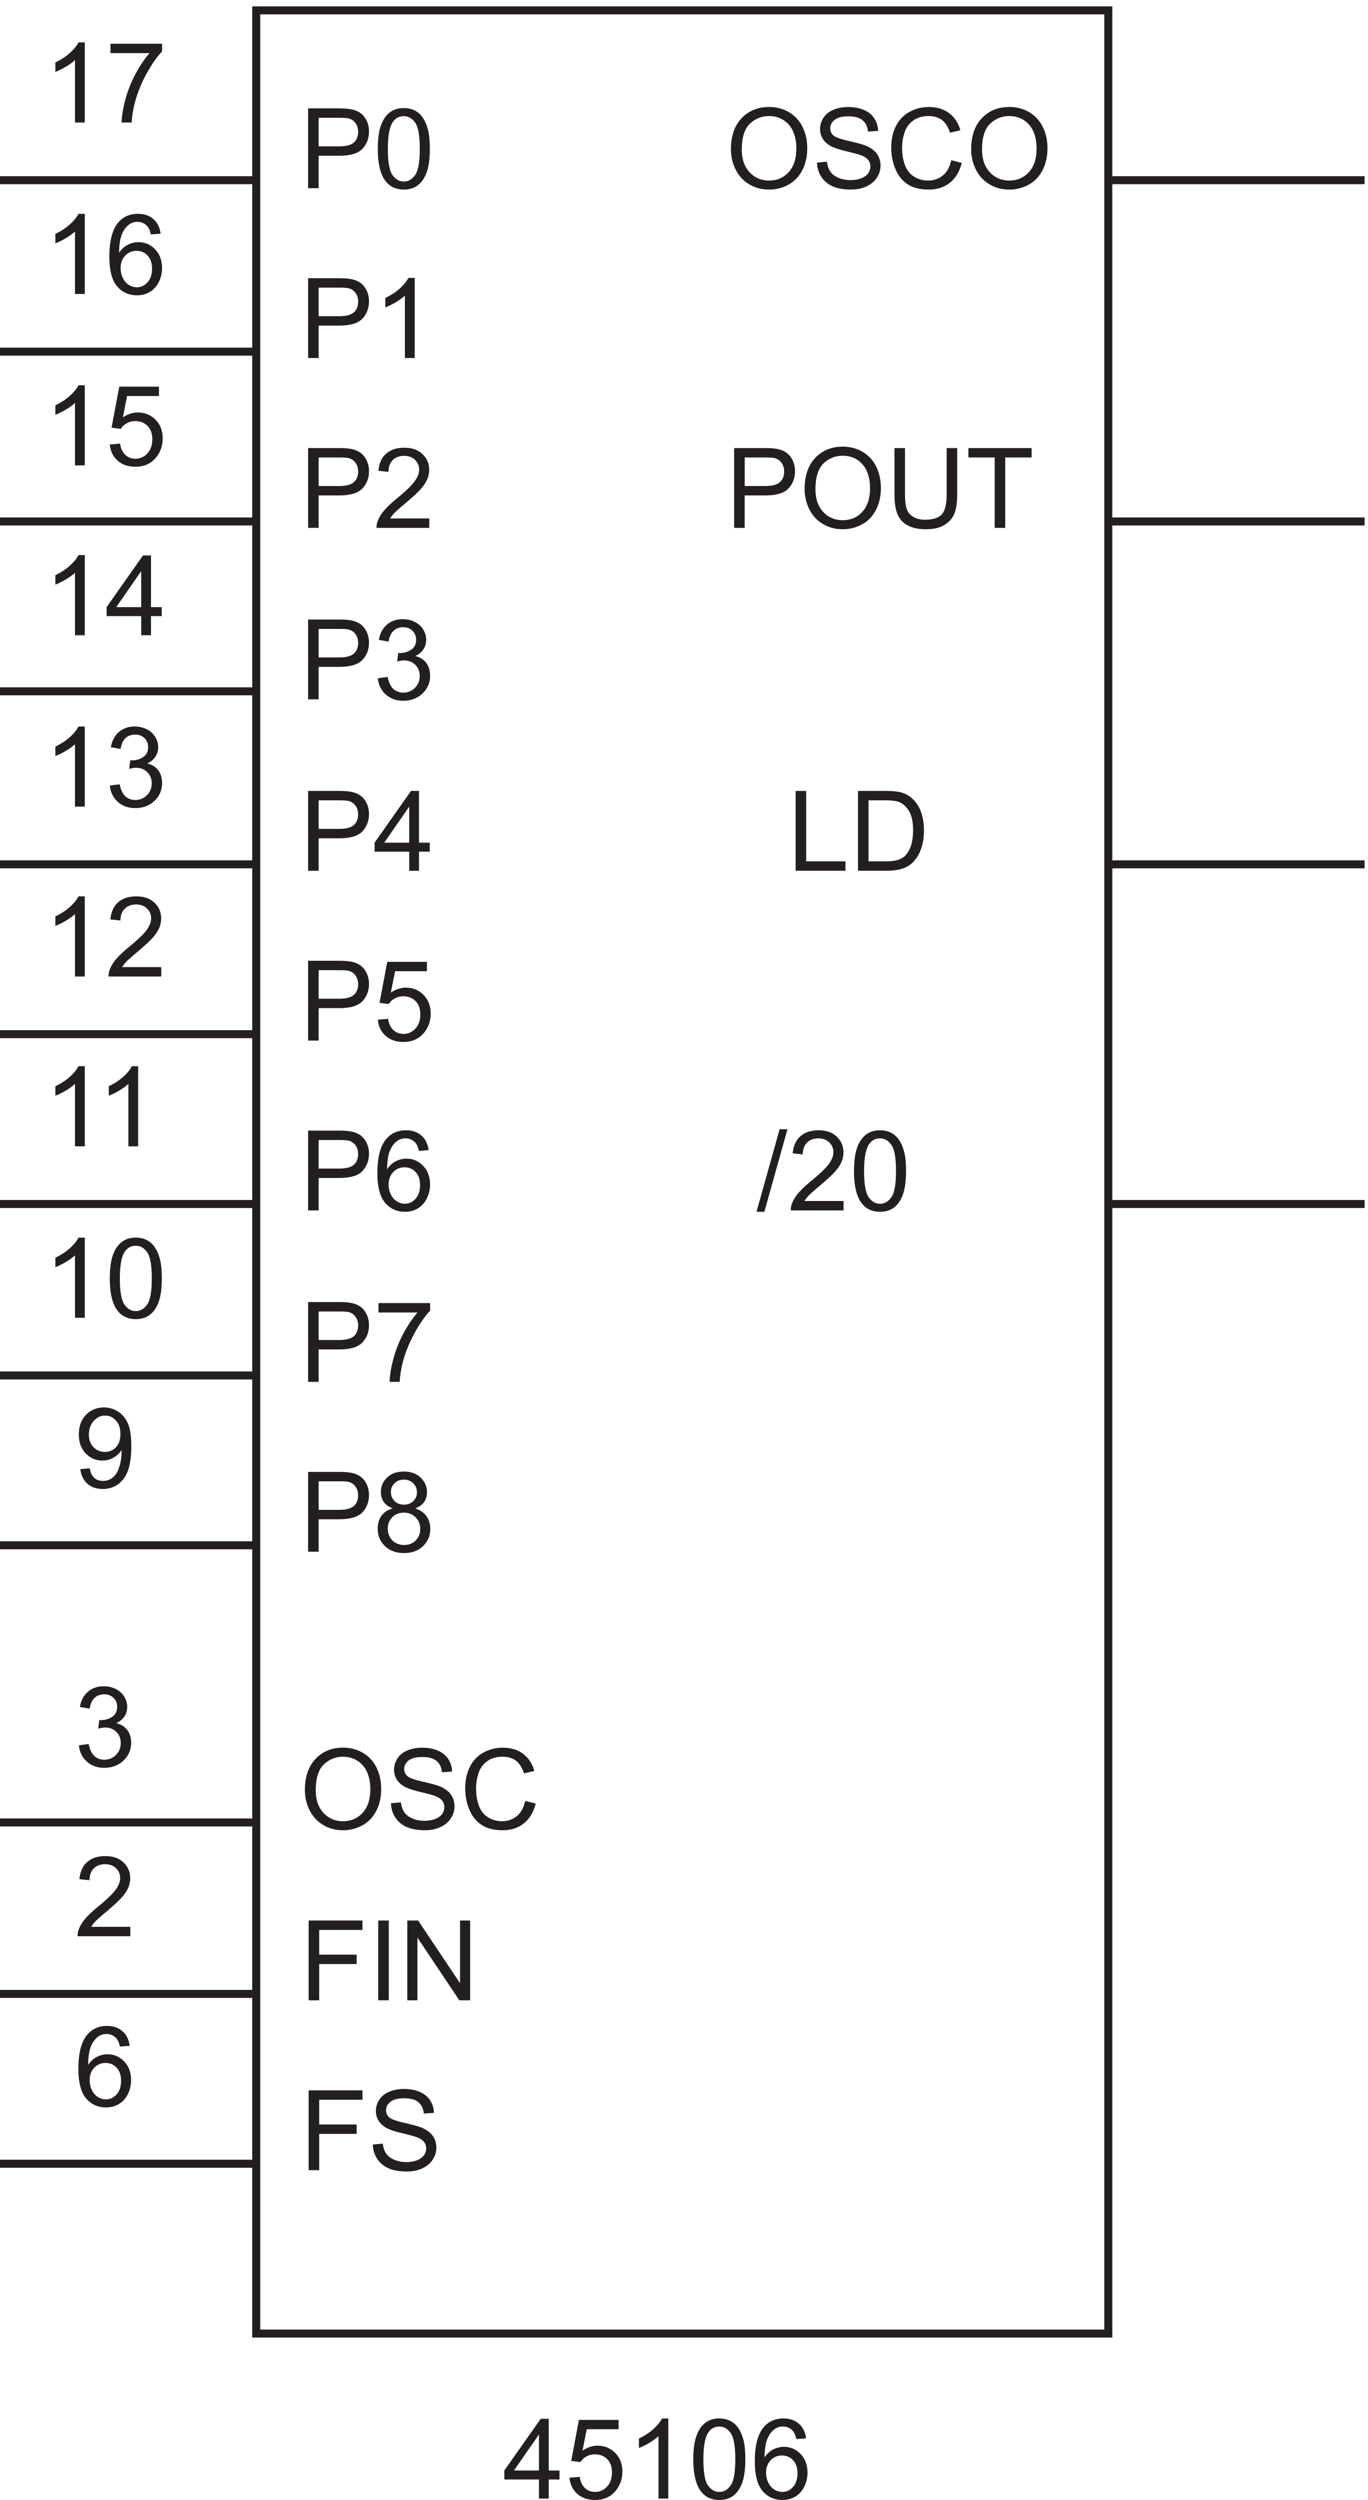 <svg xmlns="http://www.w3.org/2000/svg" xml:space="preserve" width="170.4" height="311.271"><path d="M243.332 194.672V2369.67h797.998V194.672Z" style="fill:none;stroke:#231f20;stroke-width:7.5;stroke-linecap:butt;stroke-linejoin:miter;stroke-miterlimit:10;stroke-dasharray:none;stroke-opacity:1" transform="matrix(.133 0 0 -.133 -.444 316.456)"/><path d="M690.887 1885.16v74.73h28.191c4.961 0 8.75-.24 11.367-.71 3.672-.61 6.746-1.78 9.227-3.5 2.48-1.71 4.476-4.11 5.988-7.21 1.512-3.09 2.27-6.49 2.27-10.19 0-6.36-2.024-11.74-6.067-16.14s-11.351-6.6-21.918-6.6h-19.168v-30.38zm9.89 39.2h19.321c6.39 0 10.925 1.19 13.609 3.57 2.684 2.38 4.027 5.73 4.027 10.04 0 3.13-.789 5.8-2.371 8.03-1.578 2.23-3.66 3.7-6.242 4.41-1.668.44-4.742.66-9.226.66h-19.118v-26.71m56.102-2.8c0 12.4 3.332 22.11 9.992 29.13 6.66 7.02 15.258 10.52 25.793 10.52 6.899 0 13.121-1.64 18.66-4.94 5.539-3.29 9.762-7.89 12.664-13.79 2.907-5.89 4.36-12.58 4.36-20.05 0-7.59-1.528-14.36-4.59-20.35-3.055-5.98-7.391-10.51-12.996-13.58-5.606-3.08-11.657-4.61-18.149-4.61-7.035 0-13.32 1.7-18.859 5.09-5.539 3.4-9.738 8.04-12.59 13.92-2.855 5.88-4.285 12.1-4.285 18.66zm10.195-.15c0-9.01 2.422-16.11 7.266-21.29 4.844-5.18 10.918-7.77 18.223-7.77 7.445 0 13.57 2.61 18.378 7.85 4.809 5.23 7.211 12.66 7.211 22.27 0 6.09-1.027 11.4-3.082 15.94-2.058 4.53-5.066 8.05-9.023 10.55-3.961 2.49-8.402 3.74-13.328 3.74-7.004 0-13.028-2.4-18.074-7.21-5.047-4.81-7.571-12.84-7.571-24.08m122.852 38.48h9.89v-43.18c0-7.51-.847-13.47-2.55-17.89-1.696-4.42-4.766-8.01-9.2-10.78-4.437-2.77-10.253-4.15-17.461-4.15-7 0-12.726 1.2-17.179 3.61-4.449 2.42-7.629 5.91-9.531 10.48-1.903 4.57-2.856 10.82-2.856 18.73v43.18h9.891v-43.12c0-6.5.601-11.28 1.808-14.36 1.207-3.07 3.282-5.44 6.223-7.11 2.937-1.66 6.531-2.49 10.777-2.49 7.274 0 12.457 1.64 15.551 4.94 3.09 3.3 4.637 9.64 4.637 19.02v43.12m44.976-74.73v65.91h-24.621v8.82h59.235v-8.82h-24.727v-65.91h-9.887m-223.07-640.27 21.664 77.28h7.344l-21.617-77.28h-7.391m81.559 10.09v-8.82h-49.395c-.07 2.21.285 4.33 1.07 6.37 1.254 3.36 3.27 6.68 6.039 9.94 2.77 3.26 6.77 7.04 12.004 11.32 8.121 6.66 13.61 11.94 16.465 15.83 2.856 3.89 4.281 7.57 4.281 11.03 0 3.64-1.296 6.71-3.898 9.21-2.598 2.49-5.988 3.74-10.168 3.74-4.418 0-7.953-1.32-10.605-3.97-2.649-2.65-3.993-6.33-4.028-11.02l-9.429.97c.644 7.04 3.078 12.4 7.289 16.08 4.214 3.69 9.875 5.54 16.976 5.54 7.172 0 12.844-1.99 17.024-5.97 4.183-3.97 6.273-8.9 6.273-14.78 0-2.99-.613-5.93-1.836-8.82-1.223-2.89-3.254-5.93-6.094-9.13-2.836-3.19-7.55-7.57-14.144-13.14-5.504-4.63-9.039-7.76-10.602-9.41-1.562-1.65-2.855-3.31-3.875-4.97h36.653m9.773 28.04c0 8.83.91 15.94 2.731 21.33 1.816 5.38 4.519 9.54 8.105 12.46 3.586 2.92 8.098 4.39 13.535 4.39 4.008 0 7.524-.81 10.551-2.43 3.023-1.61 5.523-3.94 7.492-6.98 1.973-3.04 3.52-6.74 4.641-11.11 1.121-4.37 1.679-10.25 1.679-17.66 0-8.77-.898-15.85-2.699-21.23-1.801-5.39-4.496-9.56-8.082-12.5-3.586-2.93-8.113-4.4-13.582-4.4-7.207 0-12.863 2.58-16.976 7.74-4.93 6.23-7.395 16.35-7.395 30.39zm9.434 0c0-12.27 1.433-20.44 4.304-24.5 2.875-4.06 6.418-6.09 10.633-6.09 4.211 0 7.754 2.04 10.625 6.12 2.871 4.08 4.309 12.23 4.309 24.47 0 12.3-1.438 20.47-4.309 24.52-2.871 4.04-6.445 6.06-10.73 6.06-4.215 0-7.578-1.78-10.09-5.35-3.164-4.55-4.742-12.96-4.742-25.23m-124.719 956.54c0 12.4 3.332 22.11 9.992 29.13 6.66 7.02 15.258 10.52 25.793 10.52 6.899 0 13.121-1.64 18.66-4.94 5.539-3.29 9.762-7.89 12.664-13.79 2.907-5.89 4.36-12.58 4.36-20.05 0-7.59-1.528-14.36-4.59-20.35-3.055-5.98-7.391-10.51-12.996-13.58-5.606-3.08-11.657-4.61-18.149-4.61-7.035 0-13.32 1.7-18.859 5.09-5.539 3.4-9.738 8.04-12.59 13.92-2.855 5.88-4.285 12.1-4.285 18.66zm10.195-.15c0-9.01 2.422-16.11 7.266-21.29 4.844-5.18 10.918-7.77 18.223-7.77 7.445 0 13.57 2.61 18.378 7.85 4.809 5.23 7.211 12.66 7.211 22.27 0 6.09-1.027 11.4-3.082 15.94-2.058 4.53-5.066 8.05-9.023 10.55-3.961 2.49-8.402 3.74-13.328 3.74-7.004 0-13.028-2.4-18.074-7.21-5.047-4.81-7.571-12.84-7.571-24.08m70.449-12.24 9.329.81c.441-3.73 1.468-6.8 3.082-9.19 1.617-2.4 4.125-4.34 7.523-5.82 3.398-1.48 7.219-2.22 11.469-2.22 3.769 0 7.101.57 9.988 1.69 2.891 1.12 5.039 2.66 6.449 4.61 1.41 1.95 2.117 4.09 2.117 6.4 0 2.34-.679 4.39-2.039 6.14-1.359 1.75-3.601 3.22-6.73 4.41-2.004.78-6.441 2-13.305 3.64-6.863 1.65-11.672 3.21-14.426 4.67-3.566 1.87-6.226 4.19-7.976 6.96-1.75 2.77-2.625 5.87-2.625 9.3 0 3.77 1.07 7.3 3.211 10.58 2.14 3.28 5.265 5.77 9.379 7.47 4.113 1.7 8.683 2.55 13.711 2.55 5.543 0 10.425-.9 14.656-2.68 4.23-1.78 7.488-4.41 9.766-7.88 2.273-3.46 3.5-7.39 3.668-11.77l-9.481-.71c-.512 4.72-2.234 8.29-5.176 10.7-2.941 2.41-7.281 3.62-13.023 3.62-5.981 0-10.34-1.1-13.078-3.29-2.735-2.19-4.102-4.83-4.102-7.93 0-2.68.969-4.89 2.906-6.62 1.903-1.73 6.872-3.51 14.911-5.33 8.035-1.82 13.55-3.41 16.543-4.77 4.347-2 7.558-4.54 9.632-7.62 2.075-3.07 3.11-6.62 3.11-10.62 0-3.98-1.137-7.73-3.414-11.25-2.278-3.51-5.551-6.25-9.813-8.2-4.265-1.96-9.066-2.93-14.402-2.93-6.762 0-12.43.98-17 2.95-4.57 1.97-8.156 4.94-10.758 8.9-2.598 3.96-3.965 8.44-4.102 13.43m125.684 2.19 9.891-2.5c-2.075-8.12-5.801-14.31-11.188-18.57-5.387-4.27-11.972-6.4-19.754-6.4-8.054 0-14.605 1.63-19.652 4.91-5.047 3.28-8.887 8.03-11.52 14.25-2.632 6.22-3.949 12.9-3.949 20.04 0 7.78 1.485 14.57 4.457 20.36 2.973 5.8 7.207 10.2 12.696 13.2 5.488 3.01 11.527 4.52 18.121 4.52 7.476 0 13.765-1.91 18.859-5.71 5.102-3.81 8.652-9.16 10.656-16.06l-9.734-2.29c-1.735 5.43-4.25 9.39-7.547 11.87-3.297 2.48-7.441 3.72-12.438 3.72-5.746 0-10.546-1.37-14.402-4.13-3.855-2.75-6.566-6.44-8.129-11.08a44.667 44.667 0 0 1-2.344-14.35c0-6.36.926-11.91 2.778-16.65 1.851-4.74 4.73-8.28 8.637-10.63 3.91-2.34 8.14-3.51 12.695-3.51 5.539 0 10.23 1.6 14.07 4.79s6.438 7.93 7.797 14.22m18.672 10.2c0 12.4 3.332 22.11 9.992 29.13 6.66 7.02 15.258 10.52 25.793 10.52 6.899 0 13.121-1.64 18.66-4.94 5.539-3.29 9.762-7.89 12.664-13.79 2.907-5.89 4.36-12.58 4.36-20.05 0-7.59-1.528-14.36-4.59-20.35-3.055-5.98-7.391-10.51-12.996-13.58-5.606-3.08-11.657-4.61-18.149-4.61-7.035 0-13.32 1.7-18.859 5.09-5.539 3.4-9.738 8.04-12.59 13.92-2.855 5.88-4.285 12.1-4.285 18.66zm10.195-.15c0-9.01 2.422-16.11 7.266-21.29 4.844-5.18 10.918-7.77 18.223-7.77 7.445 0 13.57 2.61 18.378 7.85 4.809 5.23 7.211 12.66 7.211 22.27 0 6.09-1.027 11.4-3.082 15.94-2.058 4.53-5.066 8.05-9.023 10.55-3.961 2.49-8.402 3.74-13.328 3.74-7.004 0-13.028-2.4-18.074-7.21-5.047-4.81-7.571-12.84-7.571-24.08M291.887 926.66v74.73h28.191c4.961 0 8.75-.24 11.367-.71 3.672-.61 6.746-1.778 9.227-3.496 2.48-1.715 4.476-4.118 5.988-7.211 1.512-3.094 2.27-6.493 2.27-10.196 0-6.355-2.024-11.734-6.067-16.132-4.043-4.403-11.351-6.602-21.918-6.602h-19.168V926.66Zm9.89 39.199h19.321c6.386 0 10.925 1.192 13.609 3.567 2.684 2.383 4.027 5.73 4.027 10.047 0 3.125-.789 5.8-2.371 8.027-1.578 2.227-3.66 3.695-6.242 4.41-1.668.442-4.742.66-9.226.66h-19.118v-26.711m69.512 1.329c-3.809 1.39-6.629 3.378-8.465 5.96-1.836 2.586-2.75 5.676-2.75 9.282 0 5.437 1.953 10.008 5.86 13.711 3.91 3.703 9.109 5.559 15.601 5.559 6.524 0 11.774-1.899 15.75-5.688 3.977-3.789 5.965-8.403 5.965-13.84 0-3.465-.91-6.481-2.73-9.047-1.817-2.566-4.579-4.547-8.282-5.937 4.586-1.497 8.078-3.911 10.477-7.243 2.394-3.328 3.594-7.304 3.594-11.925 0-6.391-2.262-11.758-6.782-16.11-4.519-4.347-10.464-6.523-17.839-6.523-7.375 0-13.325 2.183-17.844 6.547-4.52 4.367-6.778 9.816-6.778 16.339 0 4.86 1.231 8.93 3.692 12.207 2.465 3.282 5.976 5.516 10.531 6.708zm-1.836 15.546c0-3.535 1.137-6.425 3.414-8.668 2.278-2.242 5.235-3.363 8.871-3.363 3.535 0 6.43 1.113 8.692 3.34 2.258 2.227 3.386 4.953 3.386 8.184 0 3.363-1.164 6.191-3.492 8.484-2.324 2.293-5.222 3.441-8.691 3.441-3.496 0-6.403-1.121-8.715-3.363-2.309-2.246-3.465-4.93-3.465-8.055zm-2.957-34.511c0-2.618.617-5.149 1.859-7.594 1.239-2.449 3.083-4.344 5.532-5.688 2.445-1.339 5.078-2.011 7.902-2.011 4.383 0 8 1.41 10.856 4.23 2.855 2.82 4.281 6.406 4.281 10.758 0 4.418-1.469 8.07-4.406 10.957-2.942 2.891-6.622 4.336-11.036 4.336-4.316 0-7.894-1.43-10.734-4.285-2.836-2.852-4.254-6.422-4.254-10.703M292.398 347.66v74.731h50.415v-8.821h-40.524v-23.14h35.07v-8.821h-35.07V347.66h-9.891m60.125 24.012 9.329.812c.441-3.738 1.468-6.804 3.082-9.199 1.617-2.398 4.125-4.336 7.523-5.812 3.398-1.481 7.219-2.219 11.469-2.219 3.769 0 7.101.562 9.988 1.684 2.891 1.121 5.039 2.66 6.449 4.613 1.41 1.953 2.117 4.086 2.117 6.398 0 2.344-.679 4.391-2.039 6.141-1.359 1.75-3.601 3.223-6.73 4.41-2.004.781-6.441 1.996-13.305 3.645-6.863 1.648-11.672 3.203-14.426 4.664-3.566 1.871-6.226 4.191-7.976 6.961-1.75 2.769-2.625 5.871-2.625 9.3 0 3.774 1.07 7.301 3.211 10.578 2.14 3.282 5.265 5.77 9.379 7.469 4.113 1.699 8.683 2.551 13.711 2.551 5.543 0 10.425-.895 14.656-2.68 4.23-1.781 7.488-4.406 9.762-7.875 2.277-3.465 3.504-7.39 3.672-11.777l-9.481-.711c-.512 4.723-2.234 8.293-5.176 10.703-2.941 2.414-7.281 3.621-13.023 3.621-5.981 0-10.34-1.097-13.078-3.289-2.735-2.191-4.102-4.832-4.102-7.926 0-2.683.969-4.894 2.906-6.625 1.903-1.734 6.872-3.511 14.911-5.328 8.035-1.82 13.55-3.41 16.543-4.769 4.347-2.004 7.558-4.543 9.632-7.621 2.075-3.075 3.11-6.618 3.11-10.625 0-3.977-1.137-7.727-3.414-11.243-2.278-3.515-5.551-6.253-9.813-8.207-4.265-1.953-9.066-2.929-14.402-2.929-6.762 0-12.43.984-17 2.953-4.57 1.973-8.156 4.937-10.758 8.898-2.598 3.957-3.965 8.438-4.102 13.434M292.398 506.66v74.731h50.415v-8.821h-40.524v-23.14h35.07v-8.821h-35.07V506.66h-9.891m65.172 0v74.731h9.887V506.66h-9.887m27.215 0v74.731h10.145l39.25-58.672v58.672h9.484V506.66H433.52l-39.25 58.723V506.66h-9.485m-95.906 196.899c0 12.402 3.332 22.113 9.992 29.132 6.66 7.016 15.258 10.524 25.793 10.524 6.899 0 13.121-1.645 18.66-4.942 5.539-3.296 9.762-7.894 12.664-13.789 2.907-5.898 4.36-12.582 4.36-20.058 0-7.582-1.528-14.36-4.59-20.344-3.055-5.98-7.391-10.508-12.996-13.582-5.606-3.078-11.657-4.613-18.149-4.613-7.035 0-13.32 1.699-18.859 5.097-5.539 3.399-9.738 8.036-12.59 13.914-2.855 5.879-4.285 12.098-4.285 18.661zm10.195-.153c0-9.008 2.422-16.101 7.266-21.285 4.844-5.183 10.918-7.773 18.223-7.773 7.445 0 13.57 2.617 18.378 7.847 4.809 5.235 7.211 12.66 7.211 22.278 0 6.086-1.027 11.394-3.082 15.933-2.058 4.535-5.066 8.055-9.023 10.551-3.961 2.496-8.402 3.746-13.328 3.746-7.004 0-13.028-2.406-18.074-7.215-5.047-4.804-7.571-12.836-7.571-24.082m70.449-12.234 9.329.812c.441-3.738 1.468-6.804 3.082-9.199 1.617-2.398 4.125-4.336 7.523-5.812 3.398-1.481 7.219-2.219 11.469-2.219 3.769 0 7.101.562 9.988 1.684 2.891 1.121 5.039 2.66 6.449 4.613 1.41 1.953 2.117 4.086 2.117 6.398 0 2.344-.679 4.391-2.039 6.141-1.359 1.75-3.601 3.223-6.73 4.41-2.004.781-6.441 1.996-13.305 3.645-6.863 1.648-11.672 3.203-14.426 4.664-3.566 1.871-6.226 4.191-7.976 6.961-1.75 2.769-2.625 5.871-2.625 9.3 0 3.774 1.07 7.301 3.211 10.578 2.14 3.282 5.265 5.77 9.379 7.469 4.113 1.699 8.683 2.551 13.711 2.551 5.543 0 10.425-.895 14.656-2.68 4.23-1.781 7.488-4.406 9.762-7.875 2.277-3.465 3.504-7.39 3.672-11.777l-9.481-.711c-.512 4.723-2.234 8.293-5.176 10.703-2.941 2.414-7.281 3.621-13.023 3.621-5.981 0-10.34-1.097-13.078-3.289-2.735-2.191-4.102-4.832-4.102-7.926 0-2.683.969-4.894 2.906-6.625 1.903-1.734 6.872-3.511 14.911-5.328 8.035-1.82 13.55-3.41 16.543-4.769 4.347-2.004 7.558-4.543 9.632-7.621 2.075-3.075 3.11-6.618 3.11-10.625 0-3.977-1.137-7.727-3.414-11.243-2.278-3.515-5.551-6.253-9.813-8.207-4.265-1.953-9.066-2.929-14.402-2.929-6.762 0-12.43.984-17 2.953-4.57 1.973-8.156 4.937-10.758 8.898-2.598 3.957-3.965 8.438-4.102 13.434m125.684 2.191 9.891-2.5c-2.075-8.121-5.801-14.316-11.188-18.578-5.387-4.265-11.972-6.398-19.754-6.398-8.054 0-14.605 1.636-19.652 4.918-5.047 3.277-8.887 8.027-11.52 14.25-2.632 6.218-3.949 12.894-3.949 20.031 0 7.781 1.485 14.57 4.457 20.363 2.973 5.797 7.207 10.199 12.696 13.203 5.488 3.012 11.527 4.516 18.121 4.516 7.476 0 13.765-1.906 18.859-5.711 5.102-3.805 8.652-9.16 10.656-16.059l-9.734-2.293c-1.735 5.438-4.25 9.395-7.547 11.875-3.297 2.485-7.441 3.723-12.438 3.723-5.746 0-10.546-1.375-14.402-4.129-3.855-2.754-6.566-6.449-8.129-11.086a44.677 44.677 0 0 1-2.344-14.351c0-6.356.926-11.903 2.778-16.645 1.851-4.738 4.73-8.281 8.637-10.629 3.91-2.343 8.14-3.515 12.695-3.515 5.539 0 10.23 1.597 14.07 4.789 3.84 3.195 6.438 7.937 7.797 14.226M125.391 575.477v-8.817H75.996a16.128 16.128 0 0 0 1.07 6.371c1.254 3.364 3.27 6.68 6.04 9.942 2.769 3.261 6.769 7.035 12.003 11.316 8.121 6.66 13.614 11.938 16.465 15.828 2.856 3.891 4.285 7.571 4.285 11.035 0 3.637-1.3 6.703-3.902 9.203-2.598 2.497-5.988 3.747-10.168 3.747-4.418 0-7.953-1.325-10.605-3.977-2.649-2.648-3.993-6.32-4.028-11.012l-9.43.969c.645 7.035 3.079 12.398 7.29 16.082 4.215 3.688 9.875 5.531 16.976 5.531 7.172 0 12.848-1.984 17.024-5.961 4.183-3.976 6.273-8.906 6.273-14.785 0-2.992-.613-5.929-1.836-8.82-1.223-2.887-3.254-5.93-6.09-9.125-2.84-3.191-7.554-7.574-14.148-13.149-5.504-4.621-9.04-7.757-10.602-9.406-1.562-1.648-2.855-3.304-3.875-4.972h36.653m-.614-111.387-9.125-.715c-.812 3.605-1.968 6.223-3.464 7.852-2.481 2.617-5.54 3.925-9.176 3.925-2.922 0-5.489-.816-7.7-2.445-2.886-2.109-5.164-5.184-6.828-9.227-1.664-4.046-2.53-9.804-2.601-17.281 2.21 3.364 4.91 5.864 8.105 7.492 3.196 1.633 6.543 2.45 10.043 2.45 6.117 0 11.324-2.254 15.625-6.758 4.297-4.5 6.446-10.32 6.446-17.457 0-4.692-1.008-9.051-3.032-13.078-2.019-4.028-4.8-7.11-8.332-9.25-3.535-2.141-7.547-3.211-12.031-3.211-7.648 0-13.883 2.812-18.71 8.437-4.825 5.621-7.24 14.891-7.24 27.805 0 14.445 2.669 24.945 8.005 31.504 4.656 5.711 10.925 8.562 18.812 8.562 5.879 0 10.696-1.644 14.449-4.941 3.754-3.297 6.008-7.852 6.754-13.664zm-37.465-32.215c0-3.16.669-6.187 2.012-9.074 1.344-2.891 3.219-5.09 5.633-6.602 2.414-1.511 4.945-2.269 7.598-2.269 3.871 0 7.203 1.562 9.988 4.691 2.785 3.125 4.18 7.375 4.18 12.742 0 5.164-1.375 9.235-4.129 12.207-2.75 2.977-6.219 4.461-10.399 4.461-4.144 0-7.664-1.484-10.55-4.461-2.891-2.972-4.332-6.871-4.332-11.695M77.219 745.387l9.176 1.226c1.05-5.203 2.843-8.949 5.375-11.242 2.535-2.293 5.617-3.441 9.253-3.441 4.317 0 7.961 1.496 10.934 4.488 2.973 2.988 4.461 6.691 4.461 11.109 0 4.215-1.375 7.692-4.129 10.426-2.754 2.738-6.254 4.106-10.5 4.106-1.734 0-3.894-.34-6.476-1.02l1.019 8.051a14.151 14.151 0 0 1 1.48-.098c3.907 0 7.426 1.02 10.551 3.059s4.692 5.179 4.692 9.429c0 3.364-1.141 6.153-3.418 8.36-2.274 2.207-5.215 3.312-8.817 3.312-3.57 0-6.543-1.121-8.922-3.363-2.379-2.242-3.906-5.609-4.586-10.094l-9.175 1.629c1.12 6.153 3.668 10.918 7.644 14.301 3.977 3.383 8.922 5.07 14.832 5.07 4.078 0 7.836-.875 11.266-2.625 3.434-1.75 6.062-4.136 7.879-7.16 1.816-3.023 2.726-6.234 2.726-9.633 0-3.23-.867-6.172-2.597-8.82-1.735-2.652-4.301-4.758-7.699-6.32 4.417-1.02 7.851-3.137 10.296-6.348 2.45-3.211 3.672-7.23 3.672-12.059 0-6.523-2.379-12.054-7.136-16.589-4.758-4.539-10.774-6.809-18.047-6.809-6.559 0-12.004 1.957-16.34 5.863-4.332 3.91-6.805 8.973-7.414 15.192M508.082 40.16v17.895H475.66v8.41l34.102 48.426h7.496V66.465h10.09v-8.41h-10.09V40.16Zm0 26.305v33.695l-23.398-33.695h23.398m28.582-6.731 9.637.817c.715-4.692 2.371-8.215 4.969-10.578 2.601-2.364 5.734-3.543 9.406-3.543 4.418 0 8.156 1.664 11.215 4.996 3.058 3.332 4.589 7.75 4.589 13.254 0 5.234-1.472 9.363-4.41 12.386-2.941 3.024-6.789 4.536-11.547 4.536-2.957 0-5.625-.668-8.003-2.012-2.379-1.34-4.247-3.082-5.606-5.223l-8.617 1.117 7.238 38.387h37.164v-8.766h-29.82l-4.031-20.085c4.488 3.125 9.195 4.687 14.121 4.687 6.527 0 12.031-2.258 16.515-6.777 4.489-4.52 6.731-10.332 6.731-17.434 0-6.762-1.973-12.61-5.914-17.539-4.789-6.047-11.332-9.07-19.625-9.07-6.797 0-12.344 1.902-16.645 5.707-4.297 3.808-6.754 8.855-7.367 15.14m92.563-19.574h-9.172v58.47c-2.211-2.106-5.11-4.215-8.692-6.32-3.586-2.11-6.808-3.688-9.66-4.739v8.868c5.129 2.414 9.617 5.335 13.457 8.769 3.84 3.43 6.559 6.762 8.156 9.988h5.911V40.16m23.437 36.856c0 8.836.91 15.949 2.731 21.332 1.816 5.386 4.519 9.543 8.105 12.465 3.586 2.921 8.098 4.382 13.535 4.382 4.008 0 7.524-.804 10.551-2.422 3.023-1.613 5.523-3.941 7.492-6.98 1.973-3.043 3.52-6.746 4.641-11.113 1.121-4.367 1.679-10.254 1.679-17.664 0-8.77-.898-15.844-2.699-21.23-1.801-5.388-4.496-9.552-8.082-12.493-3.586-2.937-8.113-4.406-13.582-4.406-7.207 0-12.863 2.582-16.976 7.746-4.93 6.219-7.395 16.348-7.395 30.383zm9.434 0c0-12.27 1.433-20.434 4.304-24.496 2.875-4.06 6.418-6.09 10.633-6.09 4.211 0 7.754 2.039 10.625 6.117 2.871 4.078 4.309 12.234 4.309 24.469 0 12.3-1.438 20.476-4.309 24.519-2.871 4.043-6.445 6.067-10.73 6.067-4.215 0-7.578-1.786-10.09-5.352-3.164-4.555-4.742-12.965-4.742-25.234m96.179 19.574-9.125-.715c-.816 3.606-1.968 6.223-3.464 7.852-2.481 2.617-5.54 3.925-9.176 3.925-2.922 0-5.489-.816-7.699-2.445-2.887-2.109-5.165-5.184-6.829-9.226-1.668-4.047-2.531-9.805-2.601-17.282 2.207 3.364 4.91 5.864 8.105 7.492 3.196 1.633 6.543 2.45 10.043 2.45 6.117 0 11.324-2.254 15.625-6.758 4.297-4.5 6.446-10.32 6.446-17.457 0-4.692-1.008-9.051-3.032-13.078-2.019-4.028-4.8-7.11-8.332-9.25-3.535-2.141-7.547-3.211-12.031-3.211-7.648 0-13.887 2.812-18.711 8.437-4.824 5.621-7.238 14.89-7.238 27.805 0 14.445 2.668 24.945 8.004 31.504 4.656 5.711 10.926 8.562 18.808 8.562 5.883 0 10.7-1.644 14.453-4.941 3.754-3.297 6.008-7.852 6.754-13.664zm-37.468-32.215c0-3.16.671-6.188 2.015-9.074 1.344-2.89 3.219-5.09 5.633-6.602 2.414-1.511 4.945-2.27 7.598-2.27 3.871 0 7.203 1.563 9.988 4.692 2.785 3.125 4.18 7.375 4.18 12.742 0 5.164-1.375 9.235-4.129 12.207-2.75 2.977-6.219 4.461-10.399 4.461-4.144 0-7.664-1.484-10.55-4.46-2.891-2.973-4.336-6.872-4.336-11.696M291.887 2203.16v74.73h28.191c4.961 0 8.75-.24 11.367-.71 3.672-.61 6.746-1.78 9.227-3.5 2.48-1.71 4.476-4.11 5.988-7.21 1.512-3.09 2.27-6.49 2.27-10.19 0-6.36-2.024-11.74-6.067-16.14s-11.351-6.6-21.918-6.6h-19.168v-30.38zm9.89 39.2h19.321c6.386 0 10.925 1.19 13.609 3.57 2.684 2.38 4.027 5.73 4.027 10.04 0 3.13-.789 5.8-2.371 8.03-1.578 2.23-3.66 3.7-6.242 4.41-1.668.44-4.742.66-9.226.66h-19.118v-26.71m55.387-2.34c0 8.83.91 15.94 2.731 21.33 1.816 5.38 4.519 9.54 8.105 12.46 3.586 2.92 8.098 4.39 13.535 4.39 4.008 0 7.524-.81 10.551-2.43 3.023-1.61 5.523-3.94 7.492-6.98 1.973-3.04 3.52-6.74 4.641-11.11 1.121-4.37 1.679-10.25 1.679-17.66 0-8.77-.898-15.85-2.699-21.23-1.801-5.39-4.496-9.56-8.082-12.49-3.586-2.94-8.113-4.41-13.582-4.41-7.207 0-12.863 2.58-16.976 7.74-4.93 6.23-7.395 16.35-7.395 30.39zm9.434 0c0-12.27 1.433-20.44 4.304-24.5 2.875-4.06 6.418-6.09 10.633-6.09 4.211 0 7.754 2.04 10.625 6.12 2.871 4.08 4.309 12.23 4.309 24.47 0 12.3-1.438 20.47-4.309 24.52-2.871 4.04-6.445 6.06-10.73 6.06-4.215 0-7.578-1.78-10.09-5.35-3.164-4.55-4.742-12.96-4.742-25.23m-74.711-195.86v74.73h28.191c4.961 0 8.75-.24 11.367-.71 3.672-.61 6.746-1.78 9.227-3.5 2.48-1.71 4.476-4.11 5.988-7.21 1.512-3.09 2.27-6.49 2.27-10.19 0-6.36-2.024-11.74-6.067-16.14s-11.351-6.6-21.918-6.6h-19.168v-30.38zm9.89 39.2h19.321c6.386 0 10.925 1.19 13.609 3.57 2.684 2.38 4.027 5.73 4.027 10.04 0 3.13-.789 5.8-2.371 8.03-1.578 2.23-3.66 3.7-6.242 4.41-1.668.44-4.742.66-9.226.66h-19.118v-26.71m89.95-39.2h-9.172v58.47c-2.211-2.11-5.11-4.22-8.692-6.32-3.586-2.11-6.808-3.69-9.66-4.74v8.87c5.129 2.41 9.617 5.33 13.457 8.77 3.84 3.43 6.559 6.76 8.156 9.99h5.911v-75.04m-99.84-159v74.73h28.191c4.961 0 8.75-.24 11.367-.71 3.672-.61 6.746-1.78 9.227-3.5 2.48-1.71 4.476-4.11 5.988-7.21 1.512-3.09 2.27-6.49 2.27-10.19 0-6.36-2.024-11.74-6.067-16.14s-11.351-6.6-21.918-6.6h-19.168v-30.38zm9.89 39.2h19.321c6.386 0 10.925 1.19 13.609 3.57 2.684 2.38 4.027 5.73 4.027 10.04 0 3.13-.789 5.8-2.371 8.03-1.578 2.23-3.66 3.7-6.242 4.41-1.668.44-4.742.66-9.226.66h-19.118v-26.71m103.614-30.38v-8.82h-49.395c-.07 2.21.285 4.33 1.07 6.37 1.254 3.36 3.27 6.68 6.039 9.94 2.77 3.26 6.77 7.04 12.004 11.32 8.121 6.66 13.61 11.94 16.465 15.83 2.856 3.89 4.281 7.57 4.281 11.03 0 3.64-1.296 6.71-3.898 9.21-2.598 2.49-5.988 3.74-10.168 3.74-4.418 0-7.953-1.32-10.605-3.97-2.649-2.65-3.993-6.33-4.028-11.02l-9.429.97c.644 7.04 3.078 12.4 7.289 16.08 4.214 3.69 9.875 5.54 16.976 5.54 7.172 0 12.844-1.99 17.024-5.97 4.183-3.97 6.273-8.9 6.273-14.78 0-2.99-.613-5.93-1.836-8.82-1.223-2.89-3.254-5.93-6.094-9.13-2.836-3.19-7.55-7.57-14.144-13.14-5.504-4.63-9.039-7.76-10.602-9.41-1.562-1.65-2.855-3.31-3.875-4.97h36.653m-113.504-169.32v74.73h28.191c4.961 0 8.75-.24 11.367-.71 3.672-.61 6.746-1.78 9.227-3.5 2.48-1.71 4.476-4.11 5.988-7.21 1.512-3.09 2.27-6.49 2.27-10.19 0-6.36-2.024-11.74-6.067-16.14s-11.351-6.6-21.918-6.6h-19.168v-30.38zm9.89 39.2h19.321c6.386 0 10.925 1.19 13.609 3.57 2.684 2.38 4.027 5.73 4.027 10.04 0 3.13-.789 5.8-2.371 8.03-1.578 2.23-3.66 3.7-6.242 4.41-1.668.44-4.742.66-9.226.66h-19.118v-26.71m55.442-19.47 9.176 1.22c1.05-5.2 2.843-8.95 5.375-11.24 2.535-2.29 5.617-3.44 9.253-3.44 4.317 0 7.961 1.5 10.934 4.49 2.973 2.99 4.461 6.69 4.461 11.11 0 4.21-1.375 7.69-4.129 10.42-2.754 2.74-6.254 4.11-10.5 4.11-1.734 0-3.894-.34-6.476-1.02l1.019 8.05c.613-.07 1.106-.1 1.481-.1 3.906 0 7.425 1.02 10.55 3.06 3.125 2.04 4.692 5.18 4.692 9.43 0 3.36-1.141 6.15-3.418 8.36-2.278 2.21-5.215 3.31-8.817 3.31-3.57 0-6.543-1.12-8.922-3.36-2.378-2.24-3.91-5.61-4.589-10.09l-9.176 1.62c1.121 6.16 3.672 10.92 7.648 14.31 3.977 3.38 8.922 5.07 14.832 5.07 4.078 0 7.836-.88 11.266-2.63 3.434-1.75 6.059-4.14 7.879-7.16 1.816-3.02 2.726-6.23 2.726-9.63 0-3.23-.867-6.17-2.601-8.82-1.731-2.66-4.297-4.76-7.695-6.32 4.417-1.02 7.851-3.14 10.296-6.35 2.45-3.21 3.672-7.23 3.672-12.06 0-6.52-2.379-12.05-7.136-16.59-4.758-4.54-10.774-6.81-18.047-6.81-6.559 0-12.004 1.96-16.34 5.87-4.332 3.91-6.805 8.97-7.414 15.19m-65.332-339.23v74.73h28.191c4.961 0 8.75-.24 11.367-.71 3.672-.61 6.746-1.78 9.227-3.5 2.48-1.71 4.476-4.11 5.988-7.21 1.512-3.09 2.27-6.49 2.27-10.19 0-6.36-2.024-11.74-6.067-16.14s-11.351-6.6-21.918-6.6h-19.168v-30.38zm9.89 39.2h19.321c6.386 0 10.925 1.19 13.609 3.57 2.684 2.38 4.027 5.73 4.027 10.04 0 3.13-.789 5.8-2.371 8.03-1.578 2.23-3.66 3.7-6.242 4.41-1.668.44-4.742.66-9.226.66h-19.118v-26.71m55.387-19.63 9.637.82c.715-4.69 2.371-8.21 4.969-10.58 2.601-2.36 5.734-3.54 9.406-3.54 4.418 0 8.156 1.66 11.215 5 3.058 3.33 4.589 7.75 4.589 13.25 0 5.23-1.472 9.36-4.41 12.39-2.941 3.02-6.789 4.53-11.547 4.53-2.957 0-5.625-.67-8.003-2.01-2.379-1.34-4.247-3.08-5.606-5.22l-8.617 1.11 7.238 38.39h37.164v-8.76h-29.82l-4.031-20.09c4.488 3.12 9.195 4.69 14.121 4.69 6.527 0 12.031-2.26 16.515-6.78 4.489-4.52 6.731-10.33 6.731-17.43 0-6.77-1.973-12.61-5.914-17.54-4.789-6.05-11.332-9.07-19.625-9.07-6.797 0-12.344 1.9-16.645 5.7-4.297 3.81-6.754 8.86-7.367 15.14m-65.277-178.57v74.73h28.191c4.961 0 8.75-.24 11.367-.71 3.672-.61 6.746-1.78 9.227-3.5 2.48-1.71 4.476-4.11 5.988-7.21 1.512-3.09 2.27-6.49 2.27-10.19 0-6.36-2.024-11.74-6.067-16.14s-11.351-6.6-21.918-6.6h-19.168v-30.38zm9.89 39.2h19.321c6.386 0 10.925 1.19 13.609 3.57 2.684 2.38 4.027 5.73 4.027 10.04 0 3.13-.789 5.8-2.371 8.03-1.578 2.23-3.66 3.7-6.242 4.41-1.668.44-4.742.66-9.226.66h-19.118v-26.71m103 17.23-9.125-.71c-.816 3.6-1.968 6.22-3.464 7.85-2.481 2.61-5.54 3.92-9.176 3.92-2.922 0-5.489-.81-7.699-2.44-2.887-2.11-5.165-5.19-6.829-9.23-1.668-4.05-2.531-9.8-2.601-17.28 2.207 3.36 4.91 5.86 8.105 7.49 3.196 1.63 6.543 2.45 10.043 2.45 6.117 0 11.324-2.25 15.625-6.76 4.297-4.5 6.446-10.32 6.446-17.45 0-4.7-1.008-9.05-3.032-13.08-2.019-4.03-4.8-7.11-8.332-9.25-3.535-2.14-7.547-3.21-12.031-3.21-7.648 0-13.887 2.81-18.711 8.43-4.824 5.63-7.238 14.89-7.238 27.81 0 14.44 2.668 24.94 8.004 31.5 4.656 5.71 10.926 8.57 18.808 8.57 5.883 0 10.7-1.65 14.453-4.95 3.754-3.29 6.008-7.85 6.754-13.66zm-37.468-32.21c0-3.17.671-6.19 2.015-9.08 1.344-2.89 3.219-5.09 5.633-6.6 2.414-1.51 4.945-2.27 7.598-2.27 3.871 0 7.203 1.56 9.988 4.69 2.785 3.13 4.18 7.38 4.18 12.74 0 5.17-1.375 9.24-4.129 12.21-2.75 2.98-6.219 4.46-10.399 4.46-4.144 0-7.664-1.48-10.55-4.46-2.891-2.97-4.336-6.87-4.336-11.69m-75.422-184.72v74.73h28.191c4.961 0 8.75-.24 11.367-.71 3.672-.61 6.746-1.78 9.227-3.5 2.48-1.71 4.476-4.11 5.988-7.21 1.512-3.09 2.27-6.49 2.27-10.19 0-6.36-2.024-11.74-6.067-16.14s-11.351-6.6-21.918-6.6h-19.168v-30.38zm9.89 39.2h19.321c6.386 0 10.925 1.19 13.609 3.57 2.684 2.38 4.027 5.73 4.027 10.04 0 3.13-.789 5.8-2.371 8.03-1.578 2.23-3.66 3.7-6.242 4.41-1.668.44-4.742.66-9.226.66h-19.118v-26.71m56 25.75v8.81h48.379v-7.13c-4.758-5.07-9.472-11.8-14.148-20.19-4.672-8.39-8.281-17.03-10.832-25.9-1.836-6.25-3.008-13.1-3.516-20.54h-9.43c.098 5.88 1.254 12.98 3.465 21.31 2.207 8.32 5.379 16.35 9.508 24.08 4.129 7.74 8.52 14.25 13.176 19.56h-36.602m-65.89 413.55v74.73h28.191c4.961 0 8.75-.24 11.367-.71 3.672-.61 6.746-1.78 9.227-3.5 2.48-1.71 4.476-4.11 5.988-7.21 1.512-3.09 2.27-6.49 2.27-10.19 0-6.36-2.024-11.74-6.067-16.14s-11.351-6.6-21.918-6.6h-19.168v-30.38zm9.89 39.2h19.321c6.386 0 10.925 1.19 13.609 3.57 2.684 2.38 4.027 5.73 4.027 10.04 0 3.13-.789 5.8-2.371 8.03-1.578 2.23-3.66 3.7-6.242 4.41-1.668.44-4.742.66-9.226.66h-19.118v-26.71m84.805-39.2v17.89H354.16v8.41l34.102 48.43h7.496v-48.43h10.09v-8.41h-10.09v-17.89zm0 26.3v33.7l-23.398-33.7h23.398M78.543 1003.94l8.816.82c.75-4.15 2.176-7.158 4.286-9.026 2.105-1.871 4.808-2.804 8.105-2.804 2.82 0 5.293.644 7.418 1.937 2.121 1.293 3.863 3.016 5.223 5.173 1.359 2.16 2.5 5.07 3.418 8.75a45.92 45.92 0 0 1 1.375 11.21c0 .41-.016 1.02-.051 1.84-1.836-2.93-4.344-5.3-7.52-7.12-3.179-1.82-6.617-2.72-10.324-2.72-6.183 0-11.418 2.24-15.7 6.72-4.28 4.49-6.425 10.4-6.425 17.74 0 7.58 2.234 13.68 6.703 18.31 4.473 4.62 10.07 6.93 16.801 6.93 4.859 0 9.301-1.31 13.328-3.93 4.027-2.61 7.086-6.34 9.176-11.19 2.09-4.84 3.137-11.85 3.137-21.03 0-9.55-1.039-17.15-3.11-22.81-2.074-5.658-5.156-9.963-9.254-12.92-4.093-2.957-8.894-4.433-14.398-4.433-5.848 0-10.621 1.621-14.324 4.867-3.707 3.246-5.934 7.809-6.68 13.686zm37.57 32.98c0 5.27-1.402 9.45-4.207 12.54-2.804 3.09-6.176 4.64-10.117 4.64-4.078 0-7.629-1.66-10.656-4.99-3.024-3.33-4.535-7.65-4.535-12.95 0-4.76 1.437-8.62 4.308-11.6 2.871-2.97 6.414-4.46 10.629-4.46 4.246 0 7.738 1.49 10.473 4.46 2.734 2.98 4.105 7.1 4.105 12.36M82.73 1465.16h-9.175v58.47c-2.211-2.11-5.106-4.22-8.692-6.32-3.586-2.11-6.808-3.69-9.66-4.74v8.87c5.129 2.41 9.617 5.33 13.457 8.77 3.84 3.43 6.559 6.76 8.156 9.99h5.914v-75.04m71.661 8.82v-8.82h-49.395c-.07 2.21.285 4.33 1.07 6.37 1.254 3.36 3.27 6.68 6.039 9.94 2.77 3.26 6.77 7.04 12.004 11.32 8.121 6.66 13.614 11.94 16.465 15.83 2.856 3.89 4.285 7.57 4.285 11.03 0 3.64-1.3 6.71-3.902 9.21-2.598 2.49-5.988 3.74-10.168 3.74-4.418 0-7.953-1.32-10.605-3.97-2.649-2.65-3.993-6.33-4.028-11.02l-9.429.97c.644 7.04 3.078 12.4 7.289 16.08 4.214 3.69 9.875 5.54 16.976 5.54 7.172 0 12.848-1.99 17.024-5.97 4.183-3.97 6.273-8.9 6.273-14.78 0-2.99-.613-5.93-1.836-8.82-1.223-2.89-3.254-5.93-6.09-9.13-2.84-3.19-7.554-7.57-14.148-13.14-5.504-4.63-9.039-7.76-10.602-9.41-1.562-1.65-2.855-3.31-3.875-4.97h36.653M82.73 1306.16h-9.175v58.47c-2.211-2.11-5.106-4.22-8.692-6.32-3.586-2.11-6.808-3.69-9.66-4.74v8.87c5.129 2.41 9.617 5.33 13.457 8.77 3.84 3.43 6.559 6.76 8.156 9.99h5.914v-75.04m50 0h-9.175v58.47c-2.211-2.11-5.106-4.22-8.692-6.32-3.586-2.11-6.808-3.69-9.66-4.74v8.87c5.129 2.41 9.617 5.33 13.457 8.77 3.84 3.43 6.559 6.76 8.156 9.99h5.914v-75.04m-50-160.5h-9.175v58.47c-2.211-2.11-5.106-4.22-8.692-6.32-3.586-2.11-6.808-3.69-9.66-4.74v8.87c5.129 2.41 9.617 5.33 13.457 8.77 3.84 3.43 6.559 6.76 8.156 9.99h5.914v-75.04m23.434 36.86c0 8.83.91 15.94 2.731 21.33 1.816 5.38 4.519 9.54 8.105 12.46 3.586 2.92 8.098 4.39 13.535 4.39 4.008 0 7.524-.81 10.551-2.43 3.023-1.61 5.523-3.94 7.492-6.98 1.973-3.04 3.52-6.74 4.641-11.11 1.121-4.37 1.679-10.25 1.679-17.66 0-8.77-.898-15.85-2.699-21.23-1.801-5.39-4.496-9.56-8.082-12.5-3.586-2.93-8.113-4.4-13.582-4.4-7.207 0-12.863 2.58-16.976 7.74-4.93 6.23-7.395 16.35-7.395 30.39zm9.434 0c0-12.27 1.437-20.44 4.308-24.5 2.871-4.06 6.414-6.09 10.629-6.09 4.211 0 7.754 2.04 10.625 6.12 2.875 4.08 4.309 12.23 4.309 24.47 0 12.3-1.434 20.47-4.309 24.52-2.871 4.04-6.445 6.06-10.73 6.06-4.215 0-7.578-1.78-10.09-5.35-3.16-4.55-4.742-12.96-4.742-25.23M82.73 2104.16h-9.175v58.47c-2.211-2.11-5.106-4.22-8.692-6.32-3.586-2.11-6.808-3.69-9.66-4.74v8.87c5.129 2.41 9.617 5.33 13.457 8.77 3.84 3.43 6.559 6.76 8.156 9.99h5.914v-75.04m71.047 56.43-9.125-.71c-.812 3.6-1.968 6.22-3.464 7.85-2.481 2.61-5.54 3.92-9.176 3.92-2.922 0-5.489-.81-7.699-2.44-2.887-2.11-5.165-5.19-6.829-9.23-1.664-4.05-2.531-9.8-2.601-17.28 2.211 3.36 4.91 5.86 8.105 7.49 3.196 1.63 6.543 2.45 10.043 2.45 6.117 0 11.324-2.25 15.625-6.76 4.297-4.5 6.446-10.32 6.446-17.45 0-4.7-1.008-9.05-3.032-13.08-2.019-4.03-4.8-7.11-8.332-9.25-3.535-2.14-7.547-3.21-12.031-3.21-7.648 0-13.883 2.81-18.711 8.43-4.824 5.63-7.238 14.89-7.238 27.81 0 14.44 2.668 24.94 8.004 31.5 4.656 5.71 10.926 8.57 18.812 8.57 5.879 0 10.696-1.65 14.449-4.95 3.754-3.29 6.008-7.85 6.754-13.66zm-37.464-32.21c0-3.17.667-6.19 2.011-9.08 1.344-2.89 3.219-5.09 5.633-6.6 2.414-1.51 4.945-2.27 7.598-2.27 3.871 0 7.203 1.56 9.988 4.69 2.785 3.13 4.18 7.38 4.18 12.74 0 5.17-1.375 9.24-4.129 12.21-2.75 2.98-6.219 4.46-10.399 4.46-4.144 0-7.664-1.48-10.55-4.46-2.891-2.97-4.332-6.87-4.332-11.69M82.73 1943.66h-9.175v58.47c-2.211-2.11-5.106-4.22-8.692-6.32-3.586-2.11-6.808-3.69-9.66-4.74v8.87c5.129 2.41 9.617 5.33 13.457 8.77 3.84 3.43 6.559 6.76 8.156 9.99h5.914v-75.04m23.434 19.57 9.637.82c.715-4.69 2.371-8.21 4.969-10.58 2.601-2.36 5.738-3.54 9.406-3.54 4.418 0 8.156 1.66 11.215 5 3.058 3.33 4.589 7.75 4.589 13.25 0 5.23-1.472 9.36-4.41 12.39-2.941 3.02-6.789 4.53-11.547 4.53-2.957 0-5.625-.67-8.003-2.01-2.379-1.34-4.247-3.08-5.606-5.22l-8.617 1.11 7.238 38.39h37.164v-8.76h-29.82l-4.027-20.09c4.484 3.12 9.191 4.69 14.117 4.69 6.527 0 12.031-2.26 16.515-6.78 4.489-4.52 6.731-10.33 6.731-17.43 0-6.77-1.973-12.61-5.914-17.54-4.789-6.05-11.332-9.07-19.625-9.07-6.797 0-12.344 1.9-16.645 5.7-4.297 3.81-6.754 8.86-7.367 15.14M82.73 1784.66h-9.175v58.47c-2.211-2.11-5.106-4.22-8.692-6.32-3.586-2.11-6.808-3.69-9.66-4.74v8.87c5.129 2.41 9.617 5.33 13.457 8.77 3.84 3.43 6.559 6.76 8.156 9.99h5.914v-75.04m52.852 0v17.89H103.16v8.41l34.102 48.43h7.496v-48.43h10.09v-8.41h-10.09v-17.89zm0 26.3v33.7l-23.398-33.7h23.398m-52.852-186.8h-9.175v58.47c-2.211-2.11-5.106-4.22-8.692-6.32-3.586-2.11-6.808-3.69-9.66-4.74v8.87c5.129 2.41 9.617 5.33 13.457 8.77 3.84 3.43 6.559 6.76 8.156 9.99h5.914v-75.04m23.489 19.73 9.176 1.22c1.05-5.2 2.843-8.95 5.375-11.24 2.535-2.29 5.617-3.44 9.253-3.44 4.317 0 7.961 1.5 10.934 4.49 2.973 2.99 4.461 6.69 4.461 11.11 0 4.21-1.375 7.69-4.129 10.42-2.754 2.74-6.254 4.11-10.5 4.11-1.734 0-3.894-.34-6.476-1.02l1.019 8.05c.613-.07 1.106-.1 1.481-.1 3.906 0 7.425 1.02 10.55 3.06 3.125 2.04 4.692 5.18 4.692 9.43 0 3.36-1.141 6.15-3.418 8.36-2.274 2.21-5.215 3.31-8.817 3.31-3.57 0-6.543-1.12-8.922-3.36-2.378-2.24-3.906-5.61-4.585-10.09l-9.176 1.62c1.121 6.16 3.668 10.92 7.644 14.31 3.977 3.38 8.922 5.07 14.832 5.07 4.078 0 7.836-.88 11.266-2.63 3.434-1.75 6.062-4.14 7.879-7.16 1.816-3.02 2.726-6.23 2.726-9.63 0-3.23-.867-6.17-2.597-8.82-1.735-2.66-4.301-4.76-7.699-6.32 4.417-1.02 7.851-3.14 10.296-6.35 2.45-3.21 3.672-7.23 3.672-12.06 0-6.52-2.379-12.05-7.136-16.59-4.758-4.54-10.774-6.81-18.047-6.81-6.559 0-12.004 1.96-16.34 5.87-4.332 3.91-6.805 8.97-7.414 15.19M82.73 2264.66h-9.175v58.47c-2.211-2.11-5.106-4.22-8.692-6.32-3.586-2.11-6.808-3.69-9.66-4.74v8.87c5.129 2.41 9.617 5.33 13.457 8.77 3.84 3.43 6.559 6.76 8.156 9.99h5.914v-75.04m24.047 64.95v8.81h48.379v-7.13c-4.758-5.07-9.472-11.8-14.148-20.19-4.672-8.39-8.281-17.03-10.832-25.9-1.836-6.25-3.008-13.1-3.516-20.54h-9.43c.102 5.88 1.254 12.98 3.465 21.31 2.207 8.32 5.379 16.35 9.508 24.08 4.129 7.74 8.52 14.25 13.176 19.56h-36.602m641.703-765.45v74.73h9.887v-65.91h36.809v-8.82H748.48m58.407 0v74.73h25.746c5.808 0 10.246-.35 13.301-1.07 4.285-.98 7.937-2.77 10.961-5.35 3.945-3.33 6.89-7.59 8.847-12.77 1.953-5.18 2.93-11.11 2.93-17.77 0-5.67-.664-10.7-1.988-15.09-1.325-4.38-3.024-8.01-5.098-10.88-2.074-2.87-4.34-5.13-6.805-6.78-2.465-1.65-5.437-2.89-8.922-3.75-3.484-.84-7.484-1.27-12.004-1.27zm9.89 8.82h15.953c4.93 0 8.797.46 11.602 1.38 2.801.91 5.035 2.2 6.699 3.87 2.348 2.34 4.172 5.5 5.481 9.45 1.308 3.96 1.965 8.77 1.965 14.41 0 7.81-1.286 13.82-3.852 18.02-2.562 4.19-5.68 7.01-9.352 8.43-2.652 1.02-6.918 1.53-12.796 1.53h-15.7v-57.09" style="fill:#231f20;fill-opacity:1;fill-rule:nonzero;stroke:none" transform="matrix(.133 0 0 -.133 -.444 316.456)"/><path d="M243.332 353.672h-240m240 159h-240m240 160.5h-240m240 259.5h-240m240 158.998h-240m240 160.5h-240m240 159h-240m240 159h-240m240 162h-240m240 159h-240m240 159h-240m240 160.5h-240m1037.998-958.5h240m-240 639h240m-240-321h240m-240 640.5h240" style="fill:none;stroke:#231f20;stroke-width:7.5;stroke-linecap:butt;stroke-linejoin:miter;stroke-miterlimit:10;stroke-dasharray:none;stroke-opacity:1" transform="matrix(.133 0 0 -.133 -.444 316.456)"/></svg>
